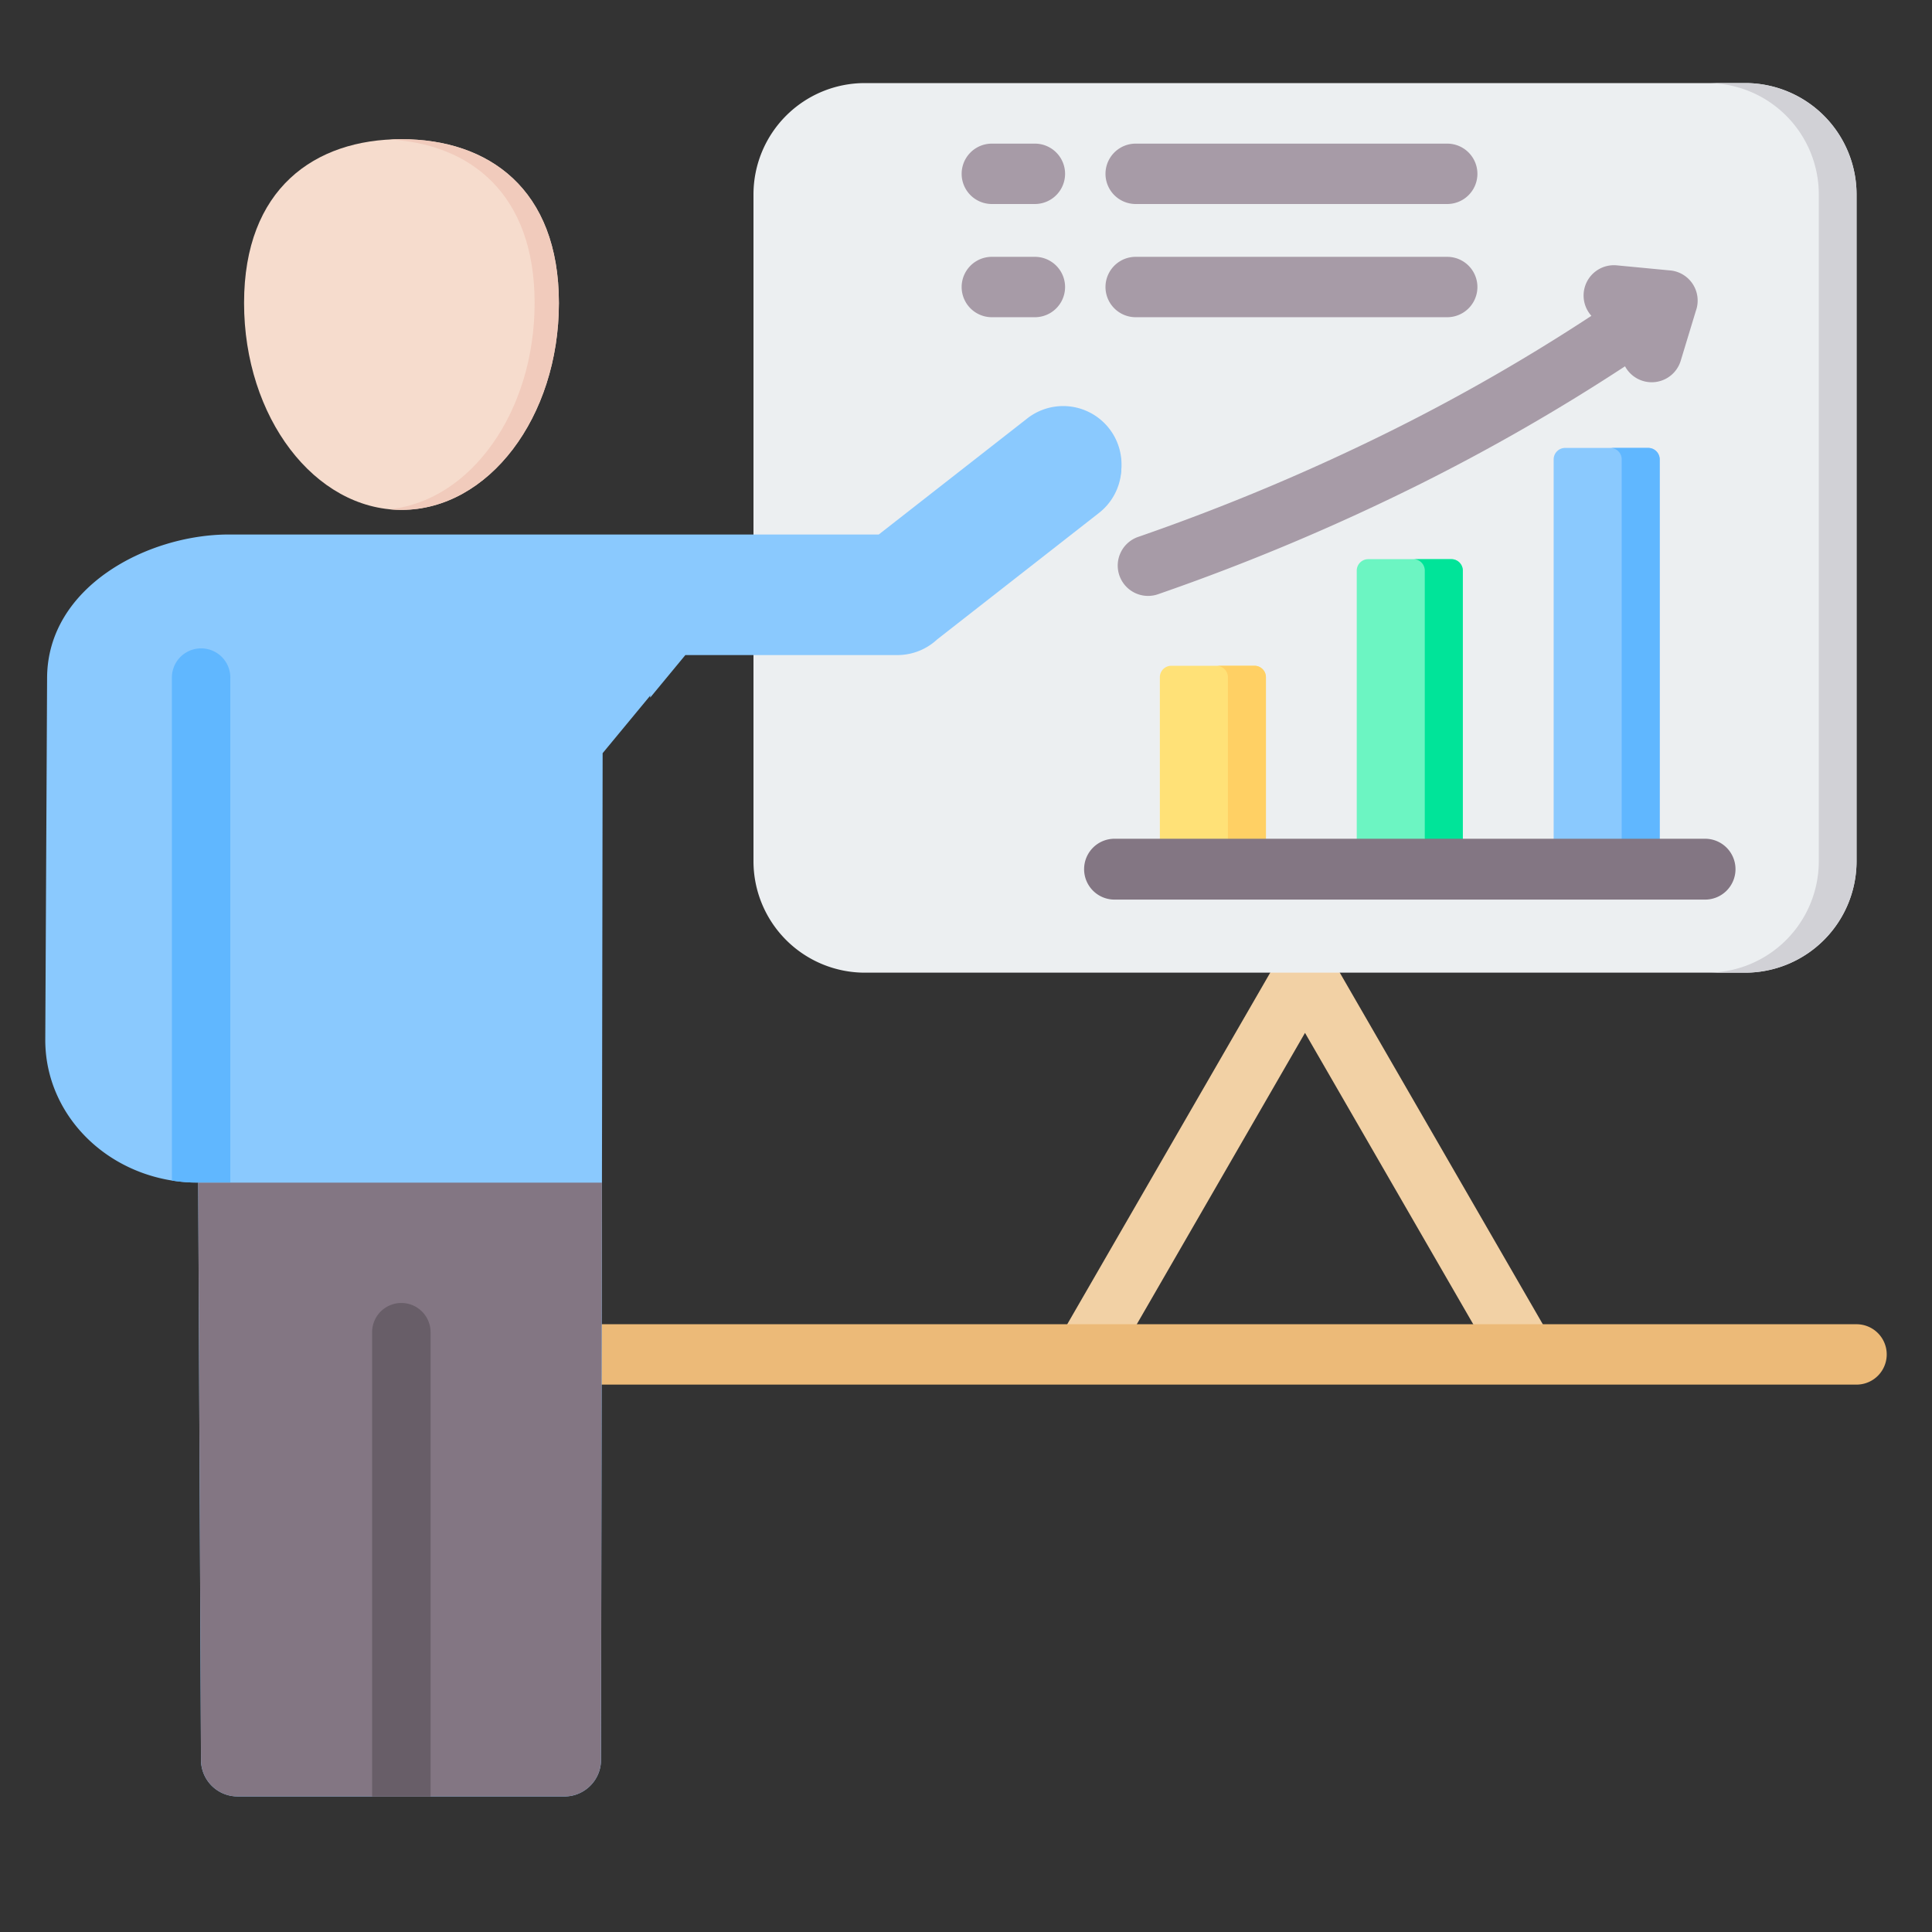 <svg xmlns="http://www.w3.org/2000/svg" width="64" height="64" fill="none"><rect width="100%" height="100%" fill="#333333" stroke="none"/><g fill-rule="evenodd" clip-rule="evenodd"><path fill="#F2D1A5" d="M36.828 45.305a.998.998 0 1 1-1.727-1l7.266-12.585a.998.998 0 0 1 1.733.012l7.26 12.573a.998.998 0 0 1-1.727 1l-6.403-11.09z"/><path fill="#ECEFF1" d="M24.96 6.433a3.69 3.69 0 0 1 3.682-3.681h29.177a3.69 3.69 0 0 1 3.682 3.681V28.54a3.693 3.693 0 0 1-3.682 3.681H28.641a3.693 3.693 0 0 1-3.681-3.681z"/><path fill="#D1D1D6" d="M56.57 2.752h1.25a3.69 3.69 0 0 1 3.68 3.681V28.54a3.693 3.693 0 0 1-3.68 3.681h-1.25a3.693 3.693 0 0 0 3.68-3.681V6.433a3.69 3.69 0 0 0-3.68-3.681"/><path fill="#A79BA7" d="M32.856 10.508a1 1 0 0 1 0-2h1.426a1 1 0 0 1 0 2zm0-3.75a1 1 0 0 1 0-2h1.426a1 1 0 0 1 0 2zm4.765 0a1 1 0 0 1 0-2h10.32a1 1 0 0 1 0 2zm0 3.75a1 1 0 1 1 0-2h10.32a1 1 0 0 1 0 2z"/><path fill="#ECBA78" d="M61.5 43.867a1 1 0 1 1 0 2H19.93a1 1 0 0 1 0-2z"/><path fill="#8AC9FE" d="M7.867 59.51H18.7c.665 0 1.208-.543 1.21-1.209l.053-33.351 2.782-3.364h7.02c.51 0 .975-.197 1.321-.52l5.361-4.189a1.933 1.933 0 0 0-2.38-3.045l-4.957 3.874H7.579c-2.676 0-6.004 1.717-6.019 4.746L1.5 34.43c-.013 2.61 2.235 4.745 5.065 4.745l.093 19.13a1.21 1.21 0 0 0 1.21 1.204"/><path fill="#60B7FF" d="M5.695 39.107q.33.053.672.065H7.63V22.446a.968.968 0 0 0-1.936 0z"/><path fill="#837683" d="M7.868 59.51h10.831c.666 0 1.209-.542 1.21-1.208l.03-19.126H6.566l.093 19.13a1.21 1.21 0 0 0 1.21 1.204"/><path fill="#685E68" d="M12.327 59.511h1.936v-15.38a.968.968 0 1 0-1.936 0z"/><path fill="#8AC9FE" d="M22.703 21.7h7.021c.51 0 .974-.196 1.32-.518l5.361-4.19a1.932 1.932 0 1 0-2.379-3.045l-4.958 3.875h-7.53v5.288z"/><path fill="#F6DCCD" d="M13.3 4.611c2.88 0 5.214 1.642 5.214 5.427S16.18 16.89 13.3 16.89s-5.215-3.068-5.215-6.853c0-3.786 2.335-5.427 5.215-5.427"/><path fill="#F1CBBC" d="M13.3 4.611c2.88 0 5.214 1.642 5.214 5.427S16.179 16.89 13.3 16.89q-.204 0-.402-.02c2.691-.27 4.812-3.226 4.812-6.833s-2.12-5.268-4.812-5.416q.198-.01.402-.01"/><path fill="#8AC9FE" d="M54.602 14.838h-2.757a.38.38 0 0 0-.378.378v13.2c0 .208.17.378.378.378h2.757c.208 0 .377-.17.377-.378v-13.2a.38.38 0 0 0-.377-.378"/><path fill="#60B7FF" d="M54.602 14.838h-1.26c.209 0 .379.17.379.378v13.2c0 .208-.17.378-.378.378h1.26c.207 0 .377-.17.377-.378v-13.2a.38.38 0 0 0-.378-.378"/><path fill="#6CF5C2" d="M48.08 18.523h-2.758a.38.38 0 0 0-.378.378v9.514c0 .208.17.378.378.378h2.757c.208 0 .378-.17.378-.378v-9.514a.38.38 0 0 0-.378-.378"/><path fill="#00E499" d="M48.08 18.523h-1.26c.208 0 .378.17.378.378v9.514c0 .208-.17.378-.378.378h1.26c.208 0 .378-.17.378-.378v-9.514a.38.38 0 0 0-.378-.378"/><path fill="#FFE177" d="M38.8 22.055h2.758c.208 0 .377.17.377.378v5.983c0 .208-.17.378-.377.378H38.8a.38.38 0 0 1-.378-.378v-5.983c0-.209.17-.378.378-.378"/><path fill="#FFD064" d="M40.298 22.055h1.26c.208 0 .377.17.377.378v5.983c0 .208-.17.378-.378.378h-1.26c.209 0 .379-.17.379-.378v-5.983a.38.38 0 0 0-.378-.378"/><path fill="#A79BA7" d="M38.383 19.677a1.005 1.005 0 1 1-.66-1.898 71 71 0 0 0 8.468-3.562 64 64 0 0 0 6.526-3.755 1.004 1.004 0 0 1 .84-1.672l1.738.166a1.003 1.003 0 0 1 .883 1.341l-.502 1.653a1.004 1.004 0 0 1-1.845.184 67 67 0 0 1-6.742 3.878 73 73 0 0 1-8.706 3.665"/><path fill="#837683" d="M36.952 29.8a1.008 1.008 0 1 1 0-2.015h19.499a1.008 1.008 0 1 1 0 2.015z"/></g></svg>